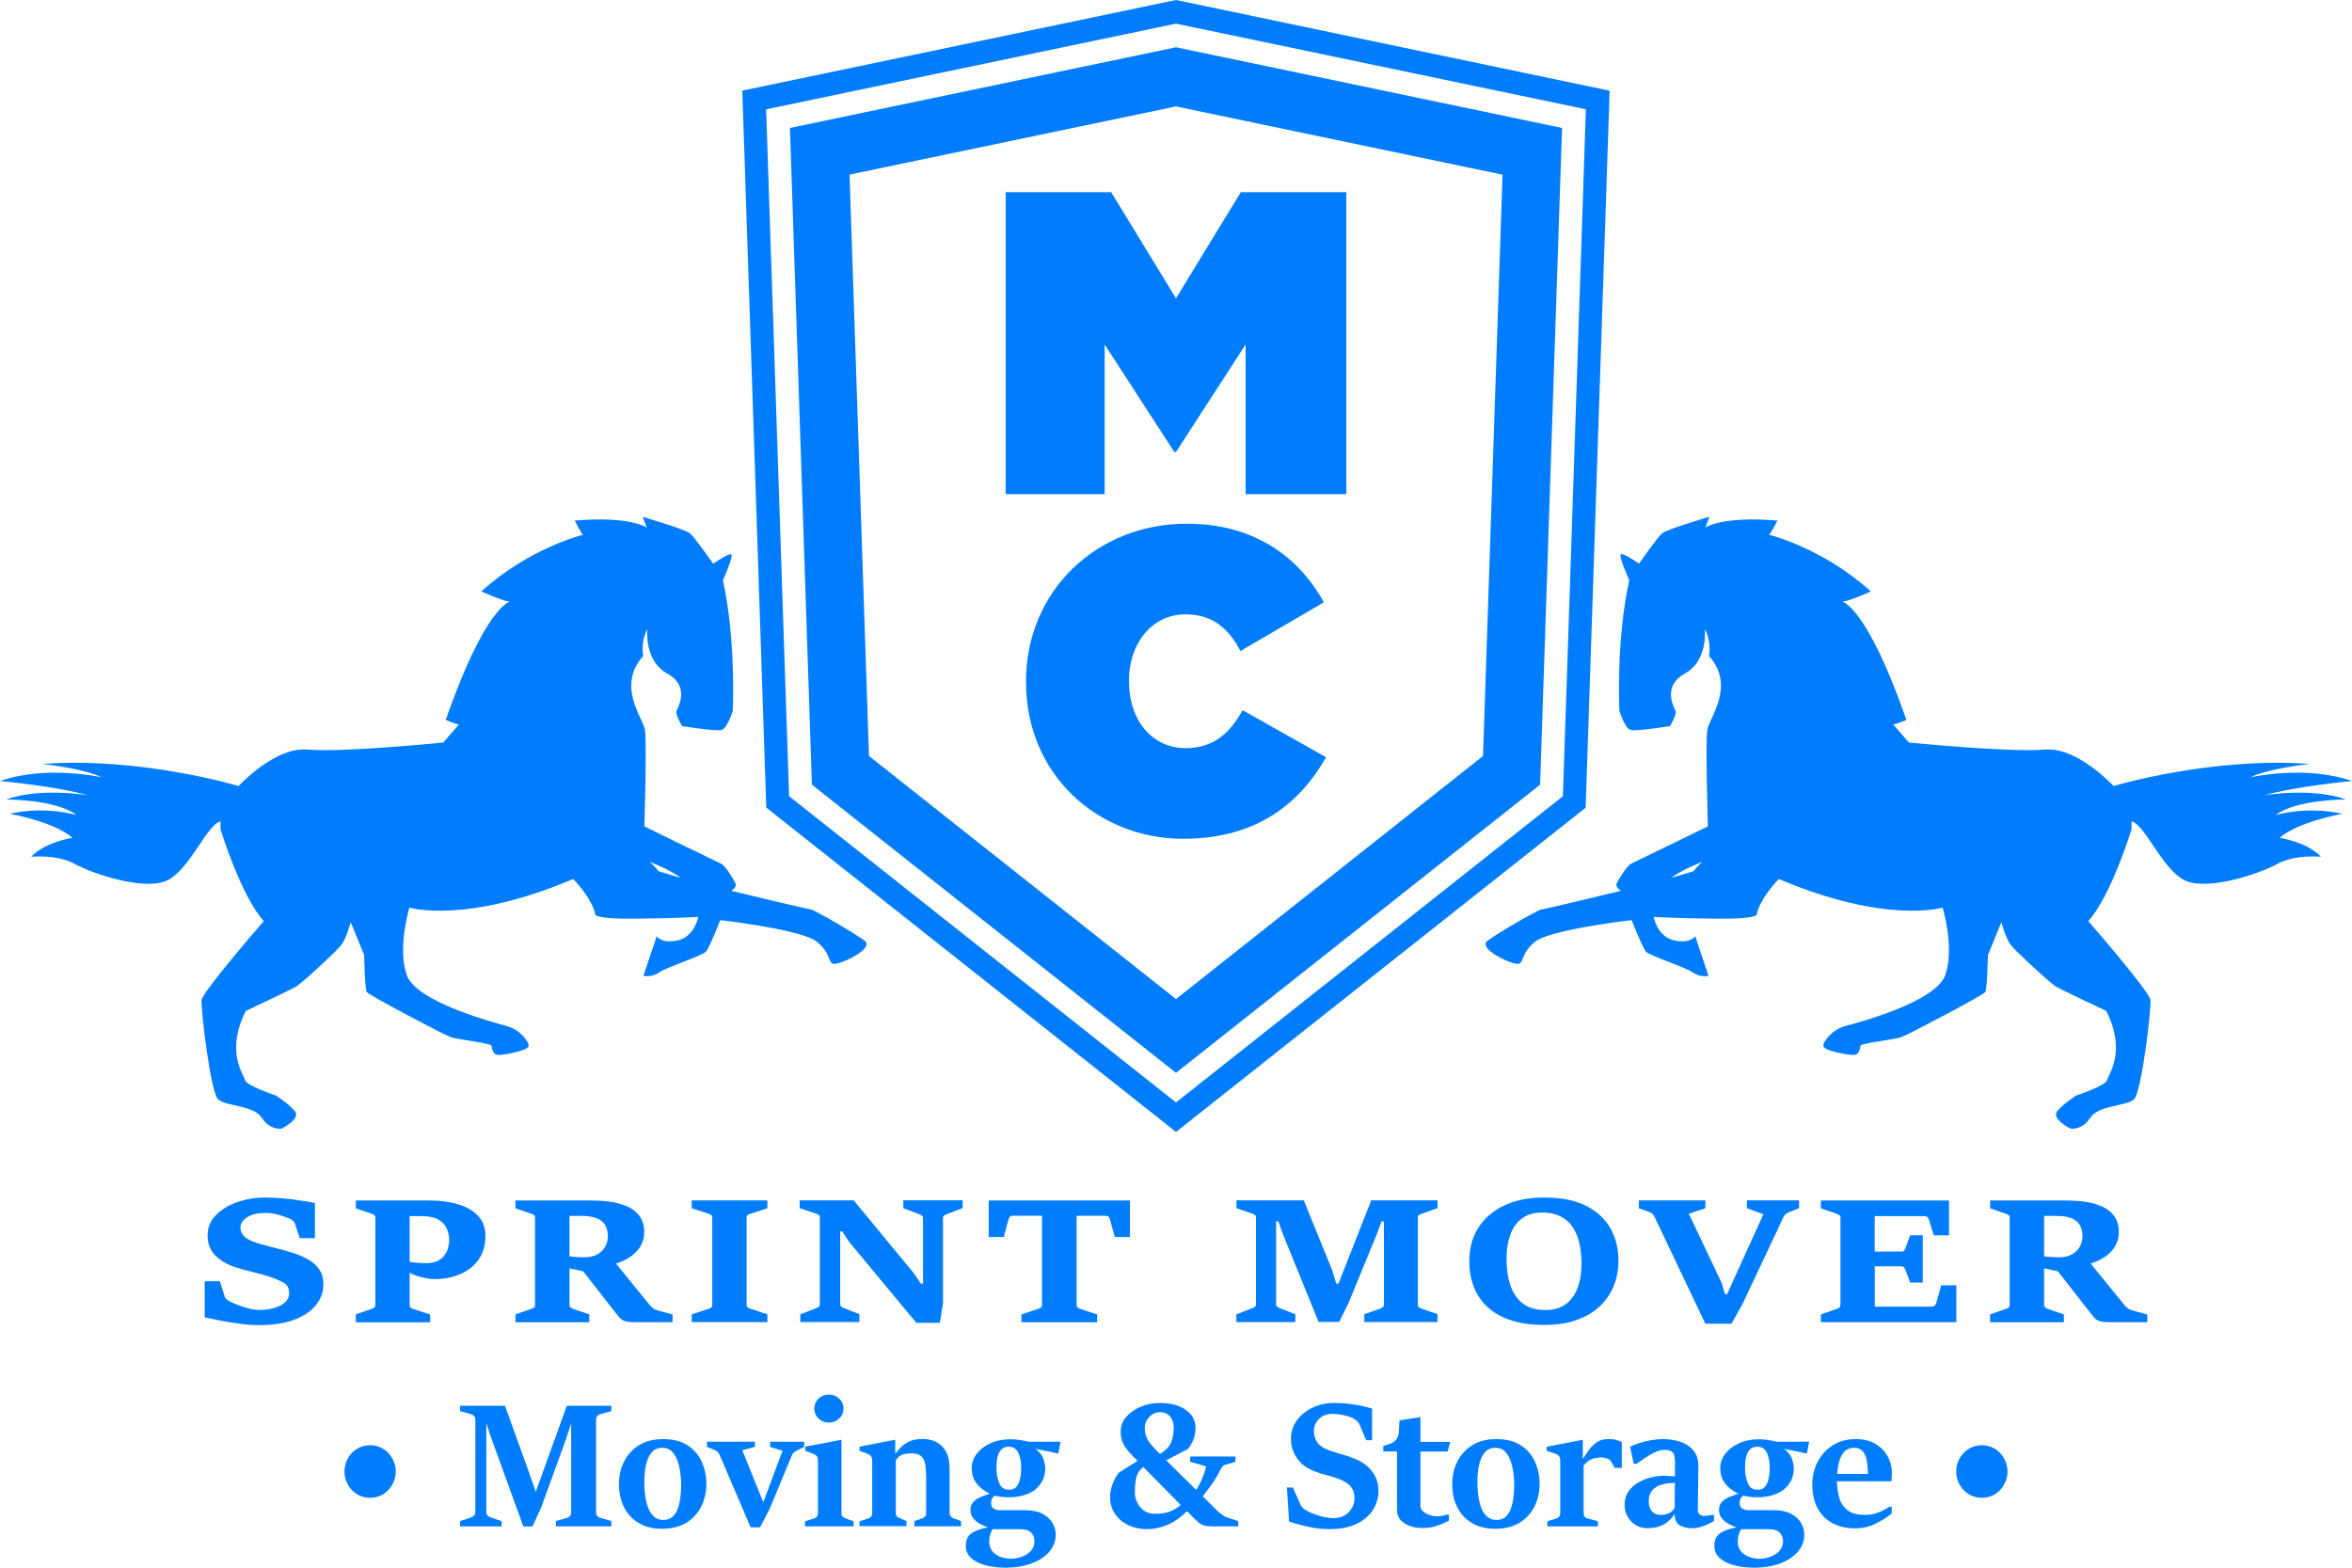 <?xml version="1.0" encoding="utf-8" ?>
<!DOCTYPE svg PUBLIC "-//W3C//DTD SVG 1.1//EN" "http://www.w3.org/Graphics/SVG/1.1/DTD/svg11.dtd">
<svg xmlns="http://www.w3.org/2000/svg" width="300" height="200" viewBox="0 0 300 200" fill="none"><g clip-path="url('#clip0_488_567')"><path d="M43.94 187.73C43.94 187.27 44.02 186.841 44.19 186.432C44.36 186.022 44.59 185.663 44.89 185.353C45.19 185.044 45.54 184.804 45.93 184.635C46.32 184.465 46.75 184.375 47.21 184.375C47.65 184.375 48.08 184.465 48.48 184.635C48.88 184.804 49.23 185.044 49.52 185.353C49.81 185.663 50.04 186.022 50.22 186.432C50.39 186.841 50.48 187.28 50.48 187.73C50.48 188.189 50.39 188.618 50.22 189.028C50.05 189.437 49.81 189.796 49.52 190.106C49.23 190.415 48.88 190.655 48.48 190.825C48.08 190.994 47.65 191.084 47.21 191.084C46.75 191.084 46.32 190.994 45.93 190.825C45.53 190.655 45.19 190.405 44.89 190.106C44.59 189.796 44.36 189.437 44.19 189.028C44.02 188.618 43.94 188.179 43.94 187.73Z" fill="#007DFF"/><path d="M249.52 187.73C249.52 187.27 249.6 186.841 249.77 186.432C249.94 186.022 250.17 185.663 250.47 185.353C250.77 185.044 251.12 184.804 251.51 184.635C251.9 184.465 252.33 184.375 252.79 184.375C253.23 184.375 253.65 184.465 254.06 184.635C254.46 184.804 254.81 185.044 255.1 185.353C255.39 185.663 255.62 186.022 255.8 186.432C255.97 186.841 256.06 187.28 256.06 187.73C256.06 188.189 255.97 188.618 255.8 189.028C255.63 189.437 255.39 189.796 255.1 190.106C254.81 190.415 254.46 190.655 254.06 190.825C253.66 190.994 253.23 191.084 252.79 191.084C252.33 191.084 251.9 190.994 251.51 190.825C251.11 190.655 250.77 190.405 250.47 190.106C250.17 189.796 249.94 189.437 249.77 189.028C249.6 188.618 249.52 188.179 249.52 187.73Z" fill="#007DFF"/><path d="M58.69 194.738V194.059L60.11 193.58C60.26 193.53 60.38 193.44 60.48 193.331C60.58 193.211 60.63 193.081 60.63 192.921V181.1C60.63 180.93 60.58 180.781 60.47 180.661C60.37 180.541 60.24 180.461 60.1 180.421L58.68 180.022V179.343H64.41L67.55 188.049L68.33 190.325L72.3 179.343H77.98V180.022L76.56 180.421C76.4 180.461 76.28 180.551 76.18 180.671C76.08 180.791 76.03 180.93 76.03 181.09V192.981C76.03 193.151 76.08 193.291 76.18 193.411C76.28 193.52 76.4 193.6 76.56 193.64L77.98 194.049V194.728H70.9V194.049L72.32 193.64C72.48 193.6 72.6 193.52 72.7 193.401C72.8 193.281 72.85 193.141 72.85 192.981V181.609L72.17 183.666L69.08 192.182L67.92 194.738H66.75L62.74 183.676L62.03 181.579V192.921C62.03 193.091 62.08 193.231 62.18 193.331C62.28 193.43 62.4 193.52 62.56 193.58L63.98 194.059V194.738H58.69Z" fill="#007DFF"/><path d="M84.46 195.038C83.32 195.038 82.34 194.808 81.52 194.329C80.7 193.86 80.07 193.201 79.62 192.342C79.18 191.484 78.95 190.485 78.95 189.337C78.95 188.269 79.17 187.31 79.61 186.442C80.05 185.573 80.69 184.884 81.53 184.365C82.37 183.846 83.39 183.596 84.59 183.596C85.87 183.596 86.92 183.866 87.73 184.405C88.54 184.944 89.14 185.643 89.52 186.512C89.9 187.38 90.1 188.299 90.1 189.297C90.1 190.345 89.88 191.304 89.45 192.182C89.01 193.051 88.38 193.75 87.54 194.269C86.7 194.778 85.67 195.038 84.46 195.038ZM84.61 193.91C85.09 193.91 85.49 193.77 85.79 193.5C86.09 193.221 86.32 192.861 86.47 192.412C86.62 191.963 86.73 191.484 86.79 190.974C86.85 190.465 86.88 189.976 86.88 189.507C86.88 188.728 86.81 187.979 86.66 187.24C86.51 186.502 86.27 185.903 85.92 185.423C85.57 184.944 85.08 184.704 84.45 184.704C83.98 184.704 83.6 184.844 83.3 185.114C83.01 185.393 82.78 185.743 82.61 186.182C82.45 186.621 82.33 187.101 82.27 187.61C82.21 188.119 82.18 188.608 82.18 189.077C82.18 189.597 82.21 190.146 82.28 190.705C82.35 191.264 82.47 191.793 82.64 192.272C82.81 192.752 83.06 193.141 83.37 193.44C83.7 193.76 84.11 193.91 84.61 193.91Z" fill="#007DFF"/><path d="M95.73 194.818L91.78 185.593C91.71 185.423 91.62 185.293 91.52 185.204C91.42 185.114 91.22 185.014 90.93 184.894L90.17 184.585V183.926H96.29V184.585L94.68 185.014L96.79 190.246L97.36 191.643L99.81 185.084L98.23 184.595V183.936H102.57V184.595L101.81 184.974C101.59 185.074 101.42 185.174 101.3 185.274C101.17 185.363 101.07 185.503 101 185.683L98.17 192.492L96.95 194.848H95.73V194.818Z" fill="#007DFF"/><path d="M102.68 194.738V194.079L103.83 193.72C103.98 193.68 104.1 193.6 104.19 193.49C104.28 193.381 104.33 193.251 104.33 193.081V186.262C104.33 186.072 104.28 185.903 104.18 185.773C104.08 185.643 103.9 185.533 103.64 185.433L102.72 185.094V184.555L107.33 183.676V193.071C107.33 193.241 107.38 193.381 107.47 193.48C107.56 193.58 107.68 193.66 107.83 193.71L108.88 194.069V194.728H102.68V194.738ZM105.71 181.49C105.37 181.49 105.06 181.41 104.78 181.25C104.5 181.09 104.28 180.871 104.11 180.601C103.95 180.331 103.86 180.022 103.86 179.692C103.86 179.203 104.04 178.784 104.4 178.434C104.76 178.085 105.19 177.915 105.71 177.915C106.23 177.915 106.68 178.085 107.04 178.434C107.41 178.784 107.59 179.203 107.59 179.692C107.59 180.032 107.51 180.331 107.34 180.601C107.17 180.871 106.95 181.09 106.66 181.25C106.38 181.41 106.06 181.49 105.71 181.49Z" fill="#007DFF"/><path d="M109.63 194.738V194.079L110.74 193.72C110.88 193.68 111 193.6 111.1 193.49C111.2 193.38 111.25 193.251 111.25 193.081V186.262C111.25 186.072 111.2 185.902 111.09 185.773C110.98 185.643 110.8 185.523 110.56 185.433L109.64 185.094V184.555L114.19 183.676V185.483C114.59 184.934 114.98 184.525 115.37 184.245C115.76 183.976 116.15 183.796 116.53 183.706C116.91 183.616 117.29 183.576 117.67 183.576C118.32 183.576 118.9 183.706 119.43 183.966C119.95 184.225 120.36 184.644 120.67 185.204C120.97 185.773 121.12 186.511 121.12 187.42V193.021C121.12 193.211 121.17 193.351 121.27 193.46C121.37 193.57 121.49 193.65 121.62 193.7L122.58 194.059V194.718H116.63V194.059L117.64 193.7C117.77 193.66 117.88 193.58 117.98 193.47C118.08 193.361 118.13 193.211 118.13 193.021V188.438C118.13 187.779 118.09 187.22 118 186.771C117.91 186.322 117.74 185.982 117.48 185.753C117.22 185.523 116.82 185.413 116.28 185.413C115.94 185.413 115.58 185.453 115.21 185.543C114.84 185.633 114.52 185.892 114.26 186.312V193.061C114.26 193.231 114.31 193.371 114.41 193.46C114.51 193.55 114.63 193.64 114.77 193.69L115.62 194.049V194.708H109.63V194.738Z" fill="#007DFF"/><path d="M128.61 191.014C128.3 191.014 127.99 190.994 127.68 190.954C127.37 190.915 127.11 190.865 126.89 190.805C126.76 190.885 126.65 191.004 126.56 191.154C126.47 191.304 126.42 191.494 126.42 191.733C126.42 192.093 126.53 192.332 126.75 192.462C126.97 192.592 127.22 192.662 127.49 192.662H130.62C131.64 192.662 132.45 192.831 133.04 193.161C133.63 193.49 134.05 193.9 134.29 194.379C134.54 194.858 134.66 195.317 134.66 195.757C134.66 196.595 134.38 197.334 133.82 197.983C133.26 198.622 132.5 199.121 131.54 199.471C130.58 199.82 129.52 200 128.34 200C127.33 200 126.44 199.89 125.67 199.681C124.9 199.471 124.29 199.161 123.85 198.752C123.41 198.343 123.19 197.833 123.19 197.234C123.19 196.536 123.4 196.016 123.83 195.677C124.26 195.337 124.99 195.058 126.03 194.838C125.74 194.768 125.42 194.639 125.07 194.449C124.72 194.269 124.42 194.02 124.16 193.72C123.91 193.421 123.78 193.051 123.78 192.632C123.78 192.212 123.9 191.873 124.15 191.613C124.4 191.354 124.71 191.144 125.08 190.984C125.46 190.825 125.85 190.685 126.25 190.575C125.82 190.355 125.44 190.096 125.09 189.806C124.74 189.517 124.46 189.167 124.25 188.758C124.04 188.349 123.94 187.849 123.94 187.27C123.94 186.631 124.15 186.032 124.58 185.473C125.01 184.914 125.59 184.465 126.33 184.125C127.07 183.786 127.92 183.616 128.88 183.616C129.22 183.616 129.59 183.646 129.99 183.696C130.4 183.756 130.78 183.826 131.14 183.926H135.27L134.99 185.433L132.06 184.834C132.59 185.204 132.93 185.633 133.09 186.122C133.25 186.621 133.32 187.021 133.32 187.32C133.32 188.389 132.92 189.267 132.11 189.976C131.29 190.665 130.12 191.014 128.61 191.014ZM128.9 198.862C129.39 198.862 129.87 198.772 130.34 198.602C130.81 198.432 131.2 198.173 131.5 197.843C131.8 197.504 131.95 197.095 131.95 196.605C131.95 196.176 131.81 195.817 131.53 195.527C131.25 195.238 130.78 195.088 130.13 195.088H126.61C126.52 195.218 126.43 195.407 126.33 195.677C126.23 195.946 126.18 196.296 126.18 196.715C126.18 197.115 126.27 197.444 126.45 197.724C126.63 198.003 126.87 198.223 127.15 198.393C127.43 198.562 127.73 198.682 128.05 198.752C128.36 198.822 128.65 198.862 128.9 198.862ZM128.71 190.056C129.12 190.056 129.44 189.926 129.66 189.657C129.88 189.387 130.03 189.038 130.12 188.608C130.21 188.179 130.25 187.72 130.25 187.23C130.25 186.462 130.12 185.833 129.88 185.323C129.63 184.824 129.23 184.565 128.68 184.565C128.26 184.565 127.94 184.694 127.71 184.934C127.48 185.184 127.32 185.513 127.23 185.913C127.14 186.322 127.1 186.761 127.1 187.24C127.1 188.019 127.22 188.688 127.46 189.227C127.68 189.786 128.11 190.056 128.71 190.056Z" fill="#007DFF"/><path d="M146.23 195.078C145.4 195.078 144.64 194.908 143.93 194.579C143.22 194.239 142.66 193.77 142.23 193.141C141.8 192.522 141.59 191.783 141.59 190.934C141.59 190.435 141.7 189.896 141.92 189.307C142.14 188.718 142.42 188.229 142.76 187.839L145.1 186.372C144.47 185.773 144.01 185.273 143.7 184.864C143.39 184.455 143.19 184.085 143.1 183.746C143 183.406 142.95 183.027 142.95 182.618C142.95 181.899 143.19 181.27 143.68 180.721C144.17 180.172 144.8 179.742 145.56 179.443C146.32 179.133 147.12 178.984 147.96 178.984C148.89 178.984 149.69 179.123 150.37 179.393C151.05 179.662 151.57 180.042 151.94 180.511C152.31 180.99 152.49 181.539 152.49 182.178C152.49 182.718 152.4 183.217 152.22 183.666C152.04 184.115 151.8 184.505 151.52 184.854L148.75 186.302L152.57 190.076C152.8 189.726 153.01 189.357 153.19 188.958C153.37 188.558 153.51 188.199 153.63 187.849C153.75 187.5 153.81 187.25 153.84 187.071L151.81 186.491V185.813H157.58V186.491L156.25 186.881C156.1 186.921 155.97 187.021 155.87 187.18C155.77 187.33 155.68 187.48 155.6 187.62C155.24 188.339 154.89 188.938 154.54 189.397C154.19 189.856 153.81 190.355 153.41 190.894L155.2 192.672C155.35 192.821 155.55 192.991 155.8 193.181C156.05 193.371 156.26 193.5 156.42 193.56L157.94 194.049V194.728H154.66C154.2 194.728 153.85 194.688 153.59 194.618C153.33 194.549 153.09 194.409 152.86 194.219C152.63 194.019 152.34 193.74 151.97 193.361L151.41 192.791C150.87 193.321 150.32 193.75 149.77 194.089C149.22 194.429 148.65 194.678 148.07 194.828C147.49 195.008 146.88 195.078 146.23 195.078ZM147.26 193.121C147.99 193.121 148.59 193.041 149.07 192.891C149.54 192.732 150.06 192.442 150.61 192.013L145.83 187.15C145.34 187.54 145.03 188.009 144.92 188.578C144.8 189.137 144.75 189.756 144.75 190.415C144.75 190.845 144.85 191.264 145.05 191.673C145.25 192.093 145.53 192.432 145.91 192.712C146.28 192.981 146.73 193.121 147.26 193.121ZM147.96 185.483C148.71 185.034 149.19 184.525 149.4 183.966C149.61 183.406 149.71 182.807 149.71 182.168C149.71 181.539 149.55 181.04 149.23 180.691C148.91 180.341 148.49 180.162 147.95 180.162C147.43 180.162 146.99 180.361 146.6 180.761C146.22 181.16 146.02 181.639 146.02 182.208C146.02 182.777 146.16 183.297 146.44 183.766C146.73 184.225 147.23 184.804 147.96 185.483Z" fill="#007DFF"/><path d="M164.42 194.119L164.15 189.766H164.9L165.9 191.993C165.94 192.083 166.01 192.192 166.12 192.312C166.23 192.432 166.33 192.522 166.4 192.562C166.76 192.791 167.16 192.991 167.62 193.161C168.07 193.331 168.52 193.46 168.96 193.55C169.4 193.64 169.76 193.68 170.04 193.68C170.88 193.68 171.55 193.42 172.04 192.911C172.53 192.402 172.77 191.793 172.77 191.094C172.77 190.515 172.61 190.036 172.29 189.656C171.97 189.277 171.48 188.958 170.81 188.698C170.24 188.478 169.68 188.299 169.13 188.159C168.57 188.029 168.02 187.849 167.47 187.62C166.56 187.25 165.86 186.691 165.38 185.962C164.9 185.234 164.66 184.415 164.66 183.536C164.66 182.688 164.91 181.919 165.4 181.23C165.89 180.541 166.56 179.992 167.39 179.593C168.23 179.183 169.16 178.984 170.19 178.984C170.8 178.984 171.4 179.013 171.97 179.083C172.55 179.153 173.09 179.243 173.61 179.343C174.13 179.453 174.59 179.573 175.01 179.712V183.736H174.26L173.38 181.669C173.34 181.569 173.26 181.47 173.17 181.37C173.07 181.28 172.98 181.2 172.9 181.14C172.66 180.96 172.36 180.811 171.99 180.701C171.62 180.581 171.26 180.501 170.9 180.451C170.54 180.401 170.24 180.371 170.01 180.371C169.26 180.371 168.67 180.591 168.24 181.03C167.8 181.47 167.59 181.959 167.59 182.508C167.59 183.097 167.74 183.606 168.03 184.025C168.32 184.445 168.84 184.784 169.57 185.044C170.11 185.234 170.65 185.403 171.17 185.543C171.69 185.683 172.26 185.872 172.87 186.132C173.36 186.322 173.83 186.601 174.29 186.971C174.74 187.34 175.11 187.789 175.4 188.339C175.69 188.878 175.83 189.517 175.83 190.245C175.83 191.024 175.61 191.793 175.18 192.532C174.75 193.271 174.07 193.88 173.14 194.359C172.21 194.838 171 195.078 169.52 195.078C168.92 195.078 168.34 195.038 167.76 194.948C167.18 194.858 166.62 194.738 166.06 194.589C165.49 194.439 164.95 194.289 164.42 194.119Z" fill="#007DFF"/><path d="M184.99 183.976L184.63 185.184H181.18V192.113C181.18 192.412 181.3 192.662 181.55 192.851C181.8 193.051 182.08 193.201 182.41 193.301C182.73 193.4 183.01 193.45 183.24 193.45C183.48 193.45 183.72 193.43 183.96 193.381C184.2 193.331 184.4 193.291 184.56 193.241H184.82V193.99C184.66 194.079 184.42 194.199 184.09 194.349C183.76 194.499 183.37 194.638 182.92 194.758C182.47 194.878 181.99 194.938 181.48 194.938C180.85 194.938 180.29 194.848 179.8 194.668C179.3 194.489 178.91 194.229 178.62 193.89C178.33 193.55 178.19 193.141 178.19 192.662V185.164H176.44V184.455C176.83 184.365 177.17 184.255 177.45 184.135C177.74 184.015 177.97 183.826 178.14 183.586C178.31 183.347 178.41 183.007 178.43 182.578L178.51 181.2L181.18 180.791V183.956H184.99V183.976Z" fill="#007DFF"/><path d="M190.74 195.038C189.6 195.038 188.62 194.808 187.8 194.329C186.98 193.86 186.35 193.201 185.9 192.342C185.46 191.484 185.23 190.485 185.23 189.337C185.23 188.269 185.45 187.31 185.89 186.442C186.33 185.573 186.97 184.884 187.81 184.365C188.65 183.846 189.67 183.596 190.87 183.596C192.15 183.596 193.2 183.866 194.01 184.405C194.82 184.944 195.42 185.643 195.8 186.512C196.18 187.38 196.38 188.299 196.38 189.297C196.38 190.345 196.16 191.304 195.73 192.182C195.29 193.051 194.66 193.75 193.82 194.269C192.97 194.778 191.95 195.038 190.74 195.038ZM190.88 193.91C191.37 193.91 191.76 193.77 192.05 193.5C192.35 193.221 192.58 192.861 192.73 192.412C192.89 191.963 192.99 191.484 193.05 190.974C193.11 190.465 193.14 189.976 193.14 189.507C193.14 188.728 193.07 187.979 192.92 187.24C192.77 186.512 192.53 185.903 192.18 185.423C191.83 184.944 191.34 184.704 190.71 184.704C190.24 184.704 189.86 184.844 189.56 185.114C189.27 185.393 189.04 185.743 188.87 186.182C188.71 186.621 188.59 187.101 188.53 187.61C188.47 188.119 188.44 188.608 188.44 189.077C188.44 189.597 188.47 190.146 188.54 190.705C188.61 191.264 188.73 191.793 188.9 192.272C189.07 192.752 189.32 193.141 189.63 193.44C189.98 193.76 190.38 193.91 190.88 193.91Z" fill="#007DFF"/><path d="M197.37 194.738V194.079L198.5 193.72C198.64 193.68 198.76 193.6 198.86 193.49C198.96 193.381 199.01 193.251 199.01 193.081V186.292C199.01 186.102 198.96 185.932 198.86 185.783C198.76 185.633 198.58 185.523 198.32 185.443L197.29 185.104V184.565L201.89 183.686V186.132C202.12 185.763 202.38 185.373 202.66 184.984C202.94 184.595 203.28 184.265 203.67 183.996C204.07 183.726 204.55 183.596 205.11 183.596C205.54 183.596 205.88 183.626 206.12 183.696C206.36 183.766 206.61 183.846 206.86 183.936V187.26H205.95L205.48 186.422C205.41 186.292 205.25 186.182 205 186.082C204.76 185.982 204.52 185.932 204.3 185.932C204.01 185.932 203.73 185.962 203.47 186.012C203.21 186.062 202.96 186.162 202.71 186.312C202.47 186.462 202.23 186.681 201.99 186.981V193.081C201.99 193.42 202.16 193.63 202.49 193.72L203.82 194.079V194.738H197.37Z" fill="#007DFF"/><path d="M210.13 194.958C209.55 194.958 209.04 194.818 208.6 194.539C208.16 194.259 207.82 193.9 207.58 193.44C207.34 192.991 207.22 192.512 207.22 191.993C207.22 191.304 207.39 190.725 207.72 190.256C208.06 189.786 208.48 189.397 209.01 189.107C209.53 188.818 210.08 188.598 210.67 188.468C211.26 188.339 211.79 188.269 212.29 188.269C212.38 188.269 212.51 188.279 212.69 188.289C212.87 188.299 213.05 188.309 213.23 188.329C213.41 188.339 213.55 188.349 213.64 188.349L213.65 186.731C213.66 186.012 213.57 185.533 213.38 185.313C213.19 185.094 212.83 184.974 212.31 184.974C212.01 184.974 211.7 185.034 211.37 185.164C211.04 185.293 210.72 185.453 210.4 185.643C210.08 185.833 209.78 186.032 209.49 186.232C209.21 186.432 208.96 186.601 208.74 186.741H208.38L207.92 184.565C208.26 184.405 208.64 184.245 209.08 184.105C209.52 183.956 210 183.836 210.52 183.746C211.04 183.656 211.59 183.596 212.16 183.596C212.86 183.596 213.56 183.706 214.25 183.916C214.94 184.125 215.52 184.495 215.97 185.014C216.42 185.523 216.64 186.232 216.63 187.141L216.56 192.682C216.56 192.901 216.64 193.071 216.79 193.201C216.94 193.331 217.18 193.401 217.49 193.401C217.56 193.401 217.69 193.391 217.88 193.361C218.06 193.331 218.24 193.301 218.4 193.261H218.62V194.039C218.49 194.139 218.27 194.269 217.96 194.409C217.65 194.549 217.32 194.678 216.95 194.798C216.58 194.908 216.22 194.968 215.88 194.968C215.23 194.968 214.69 194.838 214.25 194.579C213.81 194.319 213.6 193.84 213.6 193.141C213.23 193.69 212.84 194.099 212.42 194.359C212 194.619 211.59 194.788 211.19 194.858C210.8 194.928 210.44 194.958 210.13 194.958ZM211.84 193.271C212.15 193.271 212.47 193.211 212.79 193.091C213.11 192.971 213.38 192.732 213.61 192.372L213.63 189.187C212.96 189.187 212.37 189.267 211.87 189.427C211.37 189.587 210.98 189.826 210.71 190.166C210.44 190.505 210.3 190.934 210.3 191.474C210.3 191.933 210.38 192.302 210.53 192.562C210.69 192.821 210.88 193.011 211.12 193.121C211.37 193.221 211.6 193.271 211.84 193.271Z" fill="#007DFF"/><path d="M224.09 191.014C223.78 191.014 223.47 190.994 223.16 190.954C222.85 190.915 222.59 190.865 222.37 190.805C222.24 190.885 222.13 191.004 222.04 191.154C221.95 191.304 221.9 191.494 221.9 191.733C221.9 192.093 222.01 192.332 222.23 192.462C222.45 192.592 222.7 192.662 222.97 192.662H226.1C227.12 192.662 227.93 192.831 228.52 193.161C229.11 193.49 229.53 193.9 229.77 194.379C230.02 194.858 230.14 195.317 230.14 195.757C230.14 196.595 229.86 197.334 229.3 197.983C228.74 198.622 227.98 199.121 227.02 199.471C226.06 199.82 225 200 223.82 200C222.81 200 221.92 199.89 221.15 199.681C220.38 199.471 219.77 199.161 219.33 198.752C218.89 198.343 218.67 197.833 218.67 197.234C218.67 196.536 218.88 196.016 219.31 195.677C219.74 195.337 220.47 195.058 221.51 194.838C221.22 194.768 220.9 194.639 220.55 194.449C220.2 194.269 219.9 194.02 219.64 193.72C219.39 193.421 219.26 193.051 219.26 192.632C219.26 192.212 219.38 191.873 219.63 191.613C219.88 191.354 220.19 191.144 220.56 190.984C220.94 190.825 221.33 190.685 221.73 190.575C221.3 190.355 220.92 190.096 220.57 189.806C220.22 189.517 219.94 189.167 219.73 188.758C219.52 188.349 219.42 187.849 219.42 187.27C219.42 186.631 219.63 186.032 220.06 185.473C220.49 184.914 221.07 184.465 221.81 184.125C222.55 183.786 223.4 183.616 224.36 183.616C224.7 183.616 225.07 183.646 225.47 183.696C225.88 183.756 226.26 183.826 226.62 183.926H230.75L230.47 185.433L227.54 184.834C228.07 185.204 228.41 185.633 228.57 186.122C228.73 186.621 228.8 187.021 228.8 187.32C228.8 188.389 228.4 189.267 227.59 189.976C226.76 190.665 225.6 191.014 224.09 191.014ZM224.38 198.862C224.87 198.862 225.35 198.772 225.82 198.602C226.29 198.432 226.68 198.173 226.98 197.843C227.28 197.504 227.43 197.095 227.43 196.605C227.43 196.176 227.29 195.817 227.01 195.527C226.73 195.238 226.26 195.088 225.61 195.088H222.09C222 195.218 221.91 195.407 221.81 195.677C221.71 195.946 221.66 196.296 221.66 196.715C221.66 197.115 221.75 197.444 221.93 197.724C222.11 198.003 222.35 198.223 222.63 198.393C222.91 198.562 223.21 198.682 223.53 198.752C223.84 198.822 224.12 198.862 224.38 198.862ZM224.19 190.056C224.6 190.056 224.92 189.926 225.14 189.657C225.36 189.387 225.51 189.038 225.6 188.608C225.69 188.179 225.73 187.72 225.73 187.23C225.73 186.462 225.6 185.833 225.36 185.323C225.11 184.824 224.71 184.565 224.16 184.565C223.74 184.565 223.42 184.694 223.19 184.934C222.96 185.184 222.8 185.513 222.71 185.913C222.62 186.322 222.58 186.761 222.58 187.24C222.58 188.019 222.7 188.688 222.94 189.227C223.16 189.786 223.58 190.056 224.19 190.056Z" fill="#007DFF"/><path d="M236.61 194.978C235.54 194.978 234.59 194.768 233.77 194.339C232.95 193.91 232.31 193.281 231.85 192.442C231.39 191.603 231.16 190.575 231.16 189.367C231.16 188.359 231.38 187.41 231.83 186.531C232.27 185.653 232.91 184.944 233.74 184.405C234.57 183.866 235.57 183.596 236.73 183.596C237.71 183.596 238.55 183.806 239.23 184.215C239.91 184.625 240.43 185.164 240.78 185.803C241.13 186.442 241.31 187.121 241.31 187.829C241.31 187.919 241.31 188.039 241.3 188.199C241.29 188.359 241.29 188.508 241.28 188.648C241.27 188.798 241.26 188.908 241.25 188.978H234.13L234.19 188.039H238.25C238.25 187.41 238.2 186.851 238.11 186.342C238.02 185.843 237.85 185.443 237.59 185.144C237.34 184.854 236.98 184.704 236.52 184.704C236.07 184.704 235.69 184.824 235.41 185.064C235.12 185.303 234.9 185.623 234.74 186.022C234.58 186.422 234.47 186.861 234.4 187.35C234.34 187.839 234.3 188.329 234.3 188.818C234.3 189.587 234.39 190.305 234.57 190.984C234.75 191.663 235.1 192.212 235.61 192.632C236.12 193.051 236.86 193.261 237.83 193.261C238.36 193.261 238.82 193.201 239.22 193.081C239.62 192.961 239.97 192.811 240.27 192.652C240.57 192.492 240.82 192.342 241.03 192.222H241.29V193.081C240.79 193.51 240.13 193.93 239.32 194.339C238.49 194.778 237.59 194.978 236.61 194.978Z" fill="#007DFF"/><path d="M26.11 168.071V163.458H28.05L28.67 165.435C28.71 165.565 28.8 165.685 28.94 165.795C29.08 165.904 29.23 165.994 29.41 166.084C29.63 166.184 29.94 166.324 30.35 166.484C30.76 166.643 31.21 166.793 31.7 166.923C32.18 167.053 32.63 167.113 33.03 167.113C34.15 167.113 35.07 166.923 35.79 166.543C36.51 166.164 36.88 165.645 36.88 164.976C36.88 164.357 36.65 163.918 36.2 163.658C35.75 163.399 35.14 163.139 34.38 162.879C33.64 162.64 32.9 162.43 32.18 162.26C31.46 162.091 30.75 161.901 30.06 161.681C29.01 161.342 28.15 160.843 27.48 160.184C26.81 159.525 26.48 158.656 26.48 157.588C26.48 156.599 26.83 155.751 27.53 155.032C28.23 154.313 29.14 153.754 30.26 153.365C31.38 152.975 32.58 152.776 33.84 152.776C34.56 152.776 35.31 152.815 36.08 152.885C36.85 152.955 37.6 153.045 38.31 153.155C39.02 153.265 39.64 153.365 40.17 153.464V157.957H38.23L37.6 156.04C37.56 155.94 37.48 155.831 37.36 155.741C37.24 155.641 37.13 155.571 37.02 155.511C36.9 155.451 36.66 155.351 36.32 155.232C35.98 155.102 35.6 154.992 35.17 154.892C34.74 154.792 34.32 154.742 33.92 154.742C32.84 154.742 32.02 154.932 31.48 155.321C30.94 155.701 30.67 156.12 30.67 156.579C30.67 157.069 30.86 157.478 31.24 157.817C31.62 158.157 32.32 158.466 33.36 158.746C34.05 158.946 34.73 159.125 35.4 159.285C36.07 159.445 36.8 159.664 37.6 159.924C38.26 160.144 38.87 160.413 39.42 160.743C39.97 161.072 40.41 161.492 40.75 161.991C41.09 162.5 41.25 163.129 41.25 163.888C41.25 164.806 40.95 165.665 40.34 166.444C39.74 167.232 38.82 167.861 37.6 168.341C36.37 168.82 34.82 169.059 32.94 169.059C32.33 169.059 31.62 169.01 30.82 168.91C30.02 168.81 29.21 168.68 28.39 168.53C27.56 168.371 26.8 168.221 26.11 168.071Z" fill="#007DFF"/><path d="M45.38 168.68V167.682L47.43 166.973C47.58 166.913 47.69 166.853 47.77 166.793C47.84 166.723 47.88 166.613 47.88 166.464V155.331C47.88 155.182 47.84 155.082 47.76 155.022C47.68 154.962 47.57 154.902 47.44 154.862L45.39 154.153V153.155H54.78C56.1 153.155 57.31 153.315 58.38 153.624C59.46 153.934 60.31 154.423 60.96 155.092C61.6 155.761 61.92 156.629 61.92 157.708C61.92 158.836 61.64 159.814 61.09 160.623C60.54 161.442 59.77 162.071 58.79 162.51C57.81 162.949 56.69 163.179 55.42 163.179C54.96 163.179 54.41 163.099 53.74 162.929C53.08 162.77 52.55 162.56 52.15 162.33V160.942C52.38 161.012 52.71 161.062 53.14 161.102C53.57 161.132 53.97 161.152 54.34 161.152C54.98 161.152 55.49 161.042 55.88 160.833C56.27 160.623 56.57 160.353 56.77 160.034C56.98 159.714 57.12 159.395 57.19 159.065C57.26 158.746 57.3 158.466 57.3 158.247C57.3 157.698 57.19 157.188 56.98 156.719C56.76 156.24 56.4 155.861 55.87 155.571C55.35 155.282 54.62 155.142 53.68 155.142H52.25V166.484C52.25 166.633 52.3 166.753 52.39 166.823C52.48 166.893 52.59 166.953 52.72 166.993L54.87 167.702V168.7H45.38V168.68Z" fill="#007DFF"/><path d="M65.75 168.68V167.682L67.8 166.973C67.92 166.933 68.03 166.873 68.12 166.803C68.21 166.733 68.25 166.613 68.25 166.464V155.331C68.25 155.182 68.21 155.082 68.12 155.022C68.03 154.962 67.93 154.902 67.8 154.862L65.75 154.153V153.155H75.35C76.77 153.155 77.92 153.275 78.81 153.504C79.7 153.734 80.39 154.043 80.88 154.423C81.36 154.802 81.7 155.232 81.89 155.691C82.08 156.15 82.17 156.619 82.17 157.099C82.17 157.877 81.99 158.546 81.62 159.105C81.26 159.664 80.78 160.124 80.19 160.473C79.6 160.833 78.98 161.102 78.31 161.282L74.9 162.29L72.44 161.771L72.58 160.264C72.6 160.274 72.74 160.293 73 160.323C73.25 160.343 73.53 160.363 73.83 160.383C74.13 160.393 74.35 160.403 74.5 160.403C75.2 160.403 75.78 160.274 76.22 160.014C76.66 159.754 76.99 159.425 77.21 159.006C77.43 158.596 77.53 158.167 77.53 157.718C77.53 156.819 77.25 156.16 76.69 155.741C76.13 155.321 75.31 155.122 74.24 155.122H72.64V166.464C72.64 166.613 72.69 166.733 72.78 166.803C72.87 166.873 72.98 166.933 73.12 166.983L75.16 167.692V168.69H65.75V168.68ZM85.79 168.68H80.96C80.37 168.68 79.94 168.63 79.65 168.52C79.36 168.41 79.13 168.251 78.96 168.031C78.79 167.811 78.56 167.532 78.29 167.192L74.27 162.041L78.48 161.092L82.86 166.474C82.96 166.593 83.09 166.723 83.25 166.863C83.41 167.003 83.58 167.093 83.77 167.143L85.79 167.702V168.68Z" fill="#007DFF"/><path d="M88.23 168.68V167.682L90.4 166.973C90.55 166.923 90.66 166.863 90.74 166.793C90.81 166.723 90.85 166.613 90.85 166.454V155.321C90.85 155.172 90.81 155.072 90.72 155.002C90.63 154.932 90.53 154.882 90.4 154.852L88.23 154.143V153.145H97.88V154.143L95.71 154.852C95.58 154.892 95.47 154.942 95.37 155.012C95.28 155.072 95.23 155.182 95.23 155.321V166.454C95.23 166.603 95.28 166.723 95.37 166.793C95.46 166.863 95.57 166.923 95.71 166.963L97.88 167.672V168.67H88.23V168.68Z" fill="#007DFF"/><path d="M102.08 168.68V167.682L104.13 166.883C104.26 166.833 104.37 166.783 104.45 166.713C104.53 166.653 104.57 166.544 104.57 166.384V155.312C104.57 155.162 104.53 155.062 104.44 155.002C104.35 154.942 104.25 154.882 104.12 154.842L102 154.133V153.135H108.89L116.54 162.41L117.46 163.758H117.73V155.371C117.73 155.262 117.7 155.172 117.64 155.112C117.58 155.052 117.45 154.982 117.26 154.912L115.22 154.123V153.125H122.79V154.123L120.74 154.912C120.57 154.982 120.45 155.052 120.38 155.112C120.31 155.172 120.28 155.262 120.28 155.371V166.304L119.88 168.76H116.88L108.31 158.437L107.43 157.099H107.17V166.374C107.17 166.504 107.21 166.603 107.28 166.673C107.35 166.743 107.46 166.803 107.6 166.863L109.62 167.662V168.66H102.08V168.68Z" fill="#007DFF"/><path d="M130.29 168.68V167.682L132.45 166.973C132.59 166.923 132.7 166.863 132.79 166.793C132.87 166.723 132.91 166.613 132.91 166.454V155.092H129.2C129.05 155.092 128.93 155.122 128.85 155.192C128.76 155.262 128.7 155.361 128.66 155.501L128.03 157.817H126.11V153.155H144.13V157.817H142.19L141.56 155.501C141.53 155.371 141.46 155.272 141.36 155.202C141.26 155.132 141.15 155.102 141.03 155.102H137.32V166.464C137.32 166.613 137.37 166.733 137.46 166.813C137.56 166.893 137.66 166.943 137.78 166.983L139.94 167.692V168.69H130.29V168.68Z" fill="#007DFF"/><path d="M157.7 168.68V167.682L159.75 166.883C159.87 166.833 159.98 166.783 160.07 166.713C160.16 166.643 160.2 166.543 160.2 166.384V155.311C160.2 155.162 160.16 155.062 160.08 155.002C160 154.942 159.89 154.882 159.76 154.842L157.71 154.133V153.135H166.3L169.9 162.001L170.45 163.768H170.72L174.9 153.135H183.36V154.133L181.34 154.842C181.22 154.882 181.1 154.932 181 155.002C180.9 155.062 180.85 155.172 180.85 155.311V166.444C180.85 166.593 180.9 166.713 180.99 166.783C181.08 166.853 181.2 166.913 181.33 166.953L183.35 167.662V168.66H174.02V167.662L176.03 166.953C176.17 166.903 176.29 166.843 176.38 166.773C176.47 166.703 176.52 166.593 176.52 166.434V155.821H176.22L175.64 157.388L171.98 166.294L170.81 168.65H168.19L163.61 157.388L163.06 155.821H162.77V166.374C162.77 166.523 162.81 166.633 162.9 166.703C162.99 166.773 163.09 166.823 163.2 166.873L165.22 167.672V168.67H157.7V168.68Z" fill="#007DFF"/><path d="M196.92 169.03C194.87 169.03 193.15 168.7 191.73 168.051C190.31 167.402 189.24 166.464 188.51 165.246C187.78 164.027 187.41 162.57 187.41 160.873C187.41 159.285 187.79 157.877 188.55 156.659C189.31 155.441 190.4 154.493 191.83 153.804C193.26 153.115 194.96 152.776 196.95 152.776C199.12 152.776 200.9 153.125 202.3 153.834C203.7 154.543 204.74 155.501 205.42 156.719C206.1 157.937 206.44 159.325 206.44 160.883C206.44 161.931 206.26 162.939 205.89 163.908C205.53 164.876 204.96 165.755 204.19 166.524C203.42 167.292 202.43 167.901 201.23 168.351C200.04 168.81 198.6 169.03 196.92 169.03ZM197.12 167.133C198.15 167.133 199 166.893 199.68 166.404C200.36 165.914 200.87 165.226 201.21 164.347C201.55 163.458 201.72 162.42 201.72 161.242C201.72 159.874 201.54 158.706 201.19 157.728C200.83 156.749 200.29 156 199.55 155.481C198.81 154.962 197.87 154.692 196.73 154.692C195.64 154.692 194.76 154.952 194.09 155.471C193.42 155.99 192.93 156.689 192.62 157.578C192.31 158.456 192.16 159.445 192.16 160.533C192.16 161.891 192.33 163.059 192.68 164.047C193.03 165.036 193.57 165.805 194.3 166.344C195.02 166.873 195.96 167.133 197.12 167.133Z" fill="#007DFF"/><path d="M217.52 168.88L211.01 155.182C210.96 155.082 210.89 154.982 210.8 154.882C210.71 154.772 210.59 154.702 210.44 154.652L209.04 154.143V153.145H217.52V154.143L215.41 154.842L219.62 163.708L220.02 165.106H220.29L224.92 154.912L222.82 154.133V153.135H229.48V154.133L228.19 154.652C228.02 154.722 227.88 154.802 227.76 154.902C227.64 155.002 227.56 155.102 227.51 155.212L222.29 166.304L220.85 168.87H217.52V168.88Z" fill="#007DFF"/><path d="M232.26 168.68V167.682L234.31 166.973C234.44 166.933 234.55 166.873 234.63 166.803C234.71 166.733 234.75 166.613 234.75 166.464V155.331C234.75 155.182 234.71 155.082 234.62 155.022C234.53 154.962 234.43 154.902 234.3 154.862L232.25 154.153V153.155H248.6V157.598H246.65L246.02 155.551C245.98 155.421 245.91 155.321 245.82 155.252C245.73 155.182 245.61 155.142 245.47 155.142H239.12V159.674H242.47C242.64 159.674 242.76 159.645 242.83 159.585C242.9 159.525 242.96 159.415 243.02 159.265L243.65 157.588H245.25V163.628H243.65L243.02 161.971C242.98 161.841 242.92 161.741 242.85 161.671C242.78 161.591 242.65 161.551 242.48 161.551H239.13V166.693H246.43C246.55 166.693 246.66 166.653 246.76 166.573C246.86 166.494 246.93 166.394 246.96 166.274L247.61 163.978H249.53V168.68H232.26Z" fill="#007DFF"/><path d="M253.84 168.68V167.682L255.89 166.973C256.01 166.933 256.12 166.873 256.21 166.803C256.3 166.733 256.34 166.613 256.34 166.464V155.331C256.34 155.182 256.3 155.082 256.21 155.022C256.12 154.962 256.02 154.902 255.89 154.862L253.84 154.153V153.155H263.44C264.86 153.155 266.01 153.275 266.9 153.504C267.79 153.734 268.48 154.043 268.97 154.423C269.45 154.802 269.79 155.232 269.98 155.691C270.17 156.15 270.26 156.619 270.26 157.099C270.26 157.877 270.08 158.546 269.71 159.105C269.35 159.664 268.87 160.124 268.28 160.473C267.69 160.833 267.07 161.102 266.4 161.282L262.99 162.29L260.53 161.771L260.67 160.264C260.69 160.274 260.83 160.293 261.09 160.323C261.34 160.343 261.62 160.363 261.92 160.383C262.22 160.393 262.44 160.403 262.59 160.403C263.29 160.403 263.87 160.274 264.31 160.014C264.75 159.754 265.08 159.425 265.3 159.006C265.52 158.596 265.62 158.167 265.62 157.718C265.62 156.819 265.34 156.16 264.78 155.741C264.22 155.321 263.4 155.122 262.33 155.122H260.73V166.464C260.73 166.613 260.78 166.733 260.87 166.803C260.96 166.873 261.07 166.933 261.21 166.983L263.25 167.692V168.69H253.84V168.68ZM273.89 168.68H269.06C268.47 168.68 268.04 168.63 267.75 168.52C267.46 168.41 267.23 168.251 267.06 168.031C266.89 167.811 266.66 167.532 266.39 167.192L262.37 162.041L266.58 161.092L270.96 166.474C271.06 166.593 271.19 166.723 271.35 166.863C271.51 167.003 271.68 167.093 271.87 167.143L273.89 167.702V168.68Z" fill="#007DFF"/><path d="M83.96 111.132C83.96 111.132 83.65 110.613 82.91 109.984C82.82 109.914 85.61 111.002 86.82 111.991C86.82 111.991 84.92 111.442 83.96 111.132ZM110.27 119.998C108.89 118.98 103.9 116.084 103.41 116.024C102.92 115.964 93.28 113.648 93.28 113.648C93.28 113.648 94.01 113.189 93.83 112.74C93.65 112.29 92.51 110.423 92.01 110.204C91.51 109.984 82.19 105.431 82.19 105.431C82.19 105.431 82.52 94.529 82.25 93.051C81.99 91.573 78.62 87.5 82.04 83.686C82.04 83.686 81.67 81.869 82.57 80.261C82.57 80.261 82.12 84.285 85.1 85.922C88.08 87.57 86.45 90.266 86.29 90.725C86.13 91.184 87 92.632 87 92.632C87 92.632 91.21 93.311 92 93.131C92.79 92.951 93.46 90.685 93.46 90.685C93.46 90.685 93.93 81.979 92.21 74.031C92.21 74.031 93.54 71.056 93.3 70.747C93.07 70.437 90.97 71.915 90.97 71.915C90.97 71.915 88.6 68.55 88.02 68.041C87.43 67.542 81.97 65.934 81.97 65.934L82.5 67.302C82.5 67.302 80.44 65.815 73.31 66.414C73.31 66.414 74.16 68.151 74.39 68.221C74.39 68.221 67.56 69.858 61.4 75.449C61.4 75.449 64.01 76.647 65.03 76.757C65.03 76.757 61.91 77.336 56.85 91.853C56.85 91.853 58.11 92.362 58.53 92.432L56.54 94.728C56.54 94.728 43.82 96.016 39.2 95.627C35.77 95.337 32.09 98.582 30.42 100.279L30.19 100.21C30.19 100.21 17.72 96.525 5.39 97.464C5.39 97.464 10.64 98.013 12.99 99.171C12.99 99.171 5.99 97.564 0 99.641C0 99.641 7.16 100.289 11.21 101.468C11.21 101.468 5.24 100.409 0.76 101.997C0.76 101.997 7.14 101.957 9.76 103.984C9.76 103.984 5.84 102.766 1.26 103.824C1.26 103.824 6.87 104.812 9.25 106.889C9.25 106.889 5.8 107.378 3.97 109.305C3.97 109.305 7.3 108.966 9.53 110.214C11.76 111.462 18.79 113.848 21.6 112.18C24.37 110.543 26.44 105.202 28.13 104.782C28.12 105.102 28.12 105.451 28.14 105.831C28.14 105.831 30.67 114.177 33.64 117.512C33.64 117.512 25.8 126.537 25.71 127.596C25.61 128.664 26.84 139.427 27.85 140.285C28.87 141.154 32.35 140.974 33.41 142.622C34.47 144.269 35.93 143.98 35.93 143.98C35.93 143.98 38.48 142.732 37.57 141.703C36.67 140.675 35.16 139.756 35.16 139.756C35.16 139.756 31.4 138.498 31.25 137.789C31.1 137.081 28.71 134.165 31.36 128.964C31.36 128.964 37.04 126.298 37.78 125.859C38.52 125.419 42.96 121.326 43.56 120.527C44.15 119.728 44.74 117.662 44.74 117.662L46.45 121.845C46.45 121.845 46.53 126.168 46.77 126.557C47.01 126.947 56.64 132.029 57.5 132.318C58.36 132.608 62.47 133.087 62.65 133.367C62.83 133.646 62.7 134.654 63.72 134.585C64.73 134.515 67.21 134.035 67.41 133.506C67.6 132.967 66.28 131.36 64.74 130.93C63.21 130.501 53.08 127.875 51.87 124.371C50.67 120.867 52.22 115.785 52.22 115.785C52.22 115.785 59.32 117.981 73.11 112.141C73.11 112.141 75.39 114.417 75.91 116.543C75.91 116.543 75.29 117.262 81.01 117.202C86.74 117.143 89.07 116.973 89.07 116.973C89.07 116.973 88.61 119.469 86.49 119.958C84.37 120.447 83.76 119.449 83.76 119.449L82.07 124.481C82.07 124.481 83.04 124.77 84.04 124.071C85.04 123.373 89.62 121.925 90.06 121.396C90.51 120.867 91.87 117.382 91.87 117.382C91.87 117.382 102.33 118.58 104.21 120.158C106.1 121.725 105.56 122.873 106.37 122.963C107.18 123.063 111.64 121.016 110.27 119.998Z" fill="#007DFF"/><path d="M213.18 111.991C214.4 111.002 217.18 109.914 217.1 109.984C216.36 110.613 216.05 111.132 216.05 111.132C215.07 111.442 213.18 111.991 213.18 111.991ZM193.62 122.963C194.43 122.873 193.89 121.725 195.78 120.158C197.66 118.59 208.12 117.382 208.12 117.382C208.12 117.382 209.48 120.867 209.93 121.396C210.37 121.925 214.95 123.373 215.95 124.072C216.95 124.77 217.92 124.481 217.92 124.481L216.23 119.449C216.23 119.449 215.61 120.447 213.5 119.958C211.38 119.469 210.92 116.973 210.92 116.973C210.92 116.973 213.26 117.143 218.98 117.203C224.71 117.262 224.09 116.544 224.09 116.544C224.61 114.417 226.89 112.141 226.89 112.141C240.68 117.981 247.78 115.785 247.78 115.785C247.78 115.785 249.34 120.867 248.13 124.371C246.93 127.875 236.8 130.511 235.26 130.931C233.73 131.36 232.4 132.967 232.59 133.506C232.78 134.046 235.27 134.515 236.28 134.585C237.3 134.665 237.17 133.646 237.35 133.367C237.53 133.087 241.64 132.608 242.5 132.318C243.36 132.029 252.99 126.947 253.23 126.558C253.47 126.168 253.56 121.845 253.56 121.845L255.27 117.662C255.27 117.662 255.85 119.718 256.45 120.527C257.05 121.326 261.5 125.419 262.23 125.859C262.96 126.298 268.65 128.964 268.65 128.964C271.3 134.165 268.91 137.081 268.76 137.79C268.61 138.498 264.85 139.756 264.85 139.756C264.85 139.756 263.34 140.675 262.44 141.703C261.54 142.732 264.08 143.98 264.08 143.98C264.08 143.98 265.54 144.269 266.6 142.622C267.66 140.974 271.14 141.144 272.16 140.286C273.18 139.417 274.4 128.654 274.3 127.596C274.21 126.528 266.37 117.512 266.37 117.512C269.33 114.177 271.87 105.831 271.87 105.831C271.89 105.451 271.89 105.102 271.88 104.782C273.58 105.212 275.64 110.543 278.41 112.181C281.23 113.848 288.25 111.462 290.48 110.214C292.71 108.966 296.04 109.305 296.04 109.305C294.22 107.378 290.77 106.889 290.77 106.889C293.14 104.812 298.76 103.824 298.76 103.824C294.17 102.776 290.26 103.984 290.26 103.984C292.88 101.967 299.25 101.997 299.25 101.997C294.77 100.409 288.81 101.468 288.81 101.468C292.87 100.29 300.02 99.641 300.02 99.641C294.03 97.564 287.03 99.171 287.03 99.171C289.38 98.013 294.63 97.464 294.63 97.464C282.29 96.526 269.83 100.21 269.83 100.21L269.6 100.28C267.93 98.582 264.25 95.347 260.82 95.627C256.19 96.006 243.48 94.728 243.48 94.728L241.49 92.432C241.91 92.362 243.17 91.853 243.17 91.853C238.11 77.336 234.99 76.757 234.99 76.757C236.02 76.657 238.62 75.449 238.62 75.449C232.45 69.858 225.63 68.221 225.63 68.221C225.85 68.151 226.71 66.414 226.71 66.414C219.58 65.815 217.52 67.302 217.52 67.302L218.05 65.925C218.05 65.925 212.6 67.522 212.01 68.031C211.42 68.53 209.05 71.905 209.05 71.905C209.05 71.905 206.95 70.417 206.72 70.737C206.48 71.056 207.81 74.022 207.81 74.022C206.09 81.969 206.56 90.685 206.56 90.685C206.56 90.685 207.23 92.951 208.02 93.131C208.81 93.311 213.02 92.632 213.02 92.632C213.02 92.632 213.89 91.174 213.73 90.725C213.56 90.266 211.93 87.57 214.92 85.923C217.9 84.275 217.45 80.262 217.45 80.262C218.35 81.869 217.98 83.686 217.98 83.686C221.4 87.5 218.04 91.573 217.78 93.051C217.51 94.529 217.84 105.431 217.84 105.431C217.84 105.431 208.52 109.974 208.02 110.204C207.53 110.423 206.38 112.29 206.2 112.74C206.02 113.189 206.75 113.648 206.75 113.648C206.75 113.648 197.11 115.974 196.62 116.024C196.13 116.074 191.14 118.98 189.76 119.998C188.36 121.016 192.82 123.063 193.62 122.963Z" fill="#007DFF"/><path d="M199.35 101.577L150 140.645L100.65 101.577L97.72 13.948L150 3.015L202.28 13.938L199.35 101.577ZM150 0L94.68 11.562L97.74 103.035L150 144.409L202.25 103.045L205.31 11.572L150 0Z" fill="#007DFF"/><path d="M128.27 24.521H141.73L150 38.059L158.27 24.521H171.73V63.049H158.88V43.95L150 57.658H149.78L140.9 43.95V63.049H128.27V24.521Z" fill="#007DFF"/><path d="M130.87 87.021V86.911C130.87 75.409 139.86 66.813 151.38 66.813C159.87 66.813 165.61 70.947 168.86 76.837L158.22 83.057C156.79 80.302 154.74 78.375 151.22 78.375C146.86 78.375 144 82.178 144 86.801V86.911C144 91.923 146.98 95.447 151.22 95.447C154.86 95.447 156.9 93.46 158.5 90.605L169.14 96.605C165.89 102.326 160.48 107.009 150.89 107.009C140.19 107.009 130.87 98.972 130.87 87.021Z" fill="#007DFF"/><path d="M189.16 96.446L150 127.456L110.84 96.446L108.36 22.274L150 13.578L191.65 22.284L189.16 96.446ZM150 6.03L100.76 16.324L103.56 100.11L150 136.871L196.44 100.11L199.24 16.324L150 6.03Z" fill="#007DFF"/></g><defs><clipPath id="clip0_488_567"><rect width="300" height="200" fill="white"/></clipPath></defs></svg>